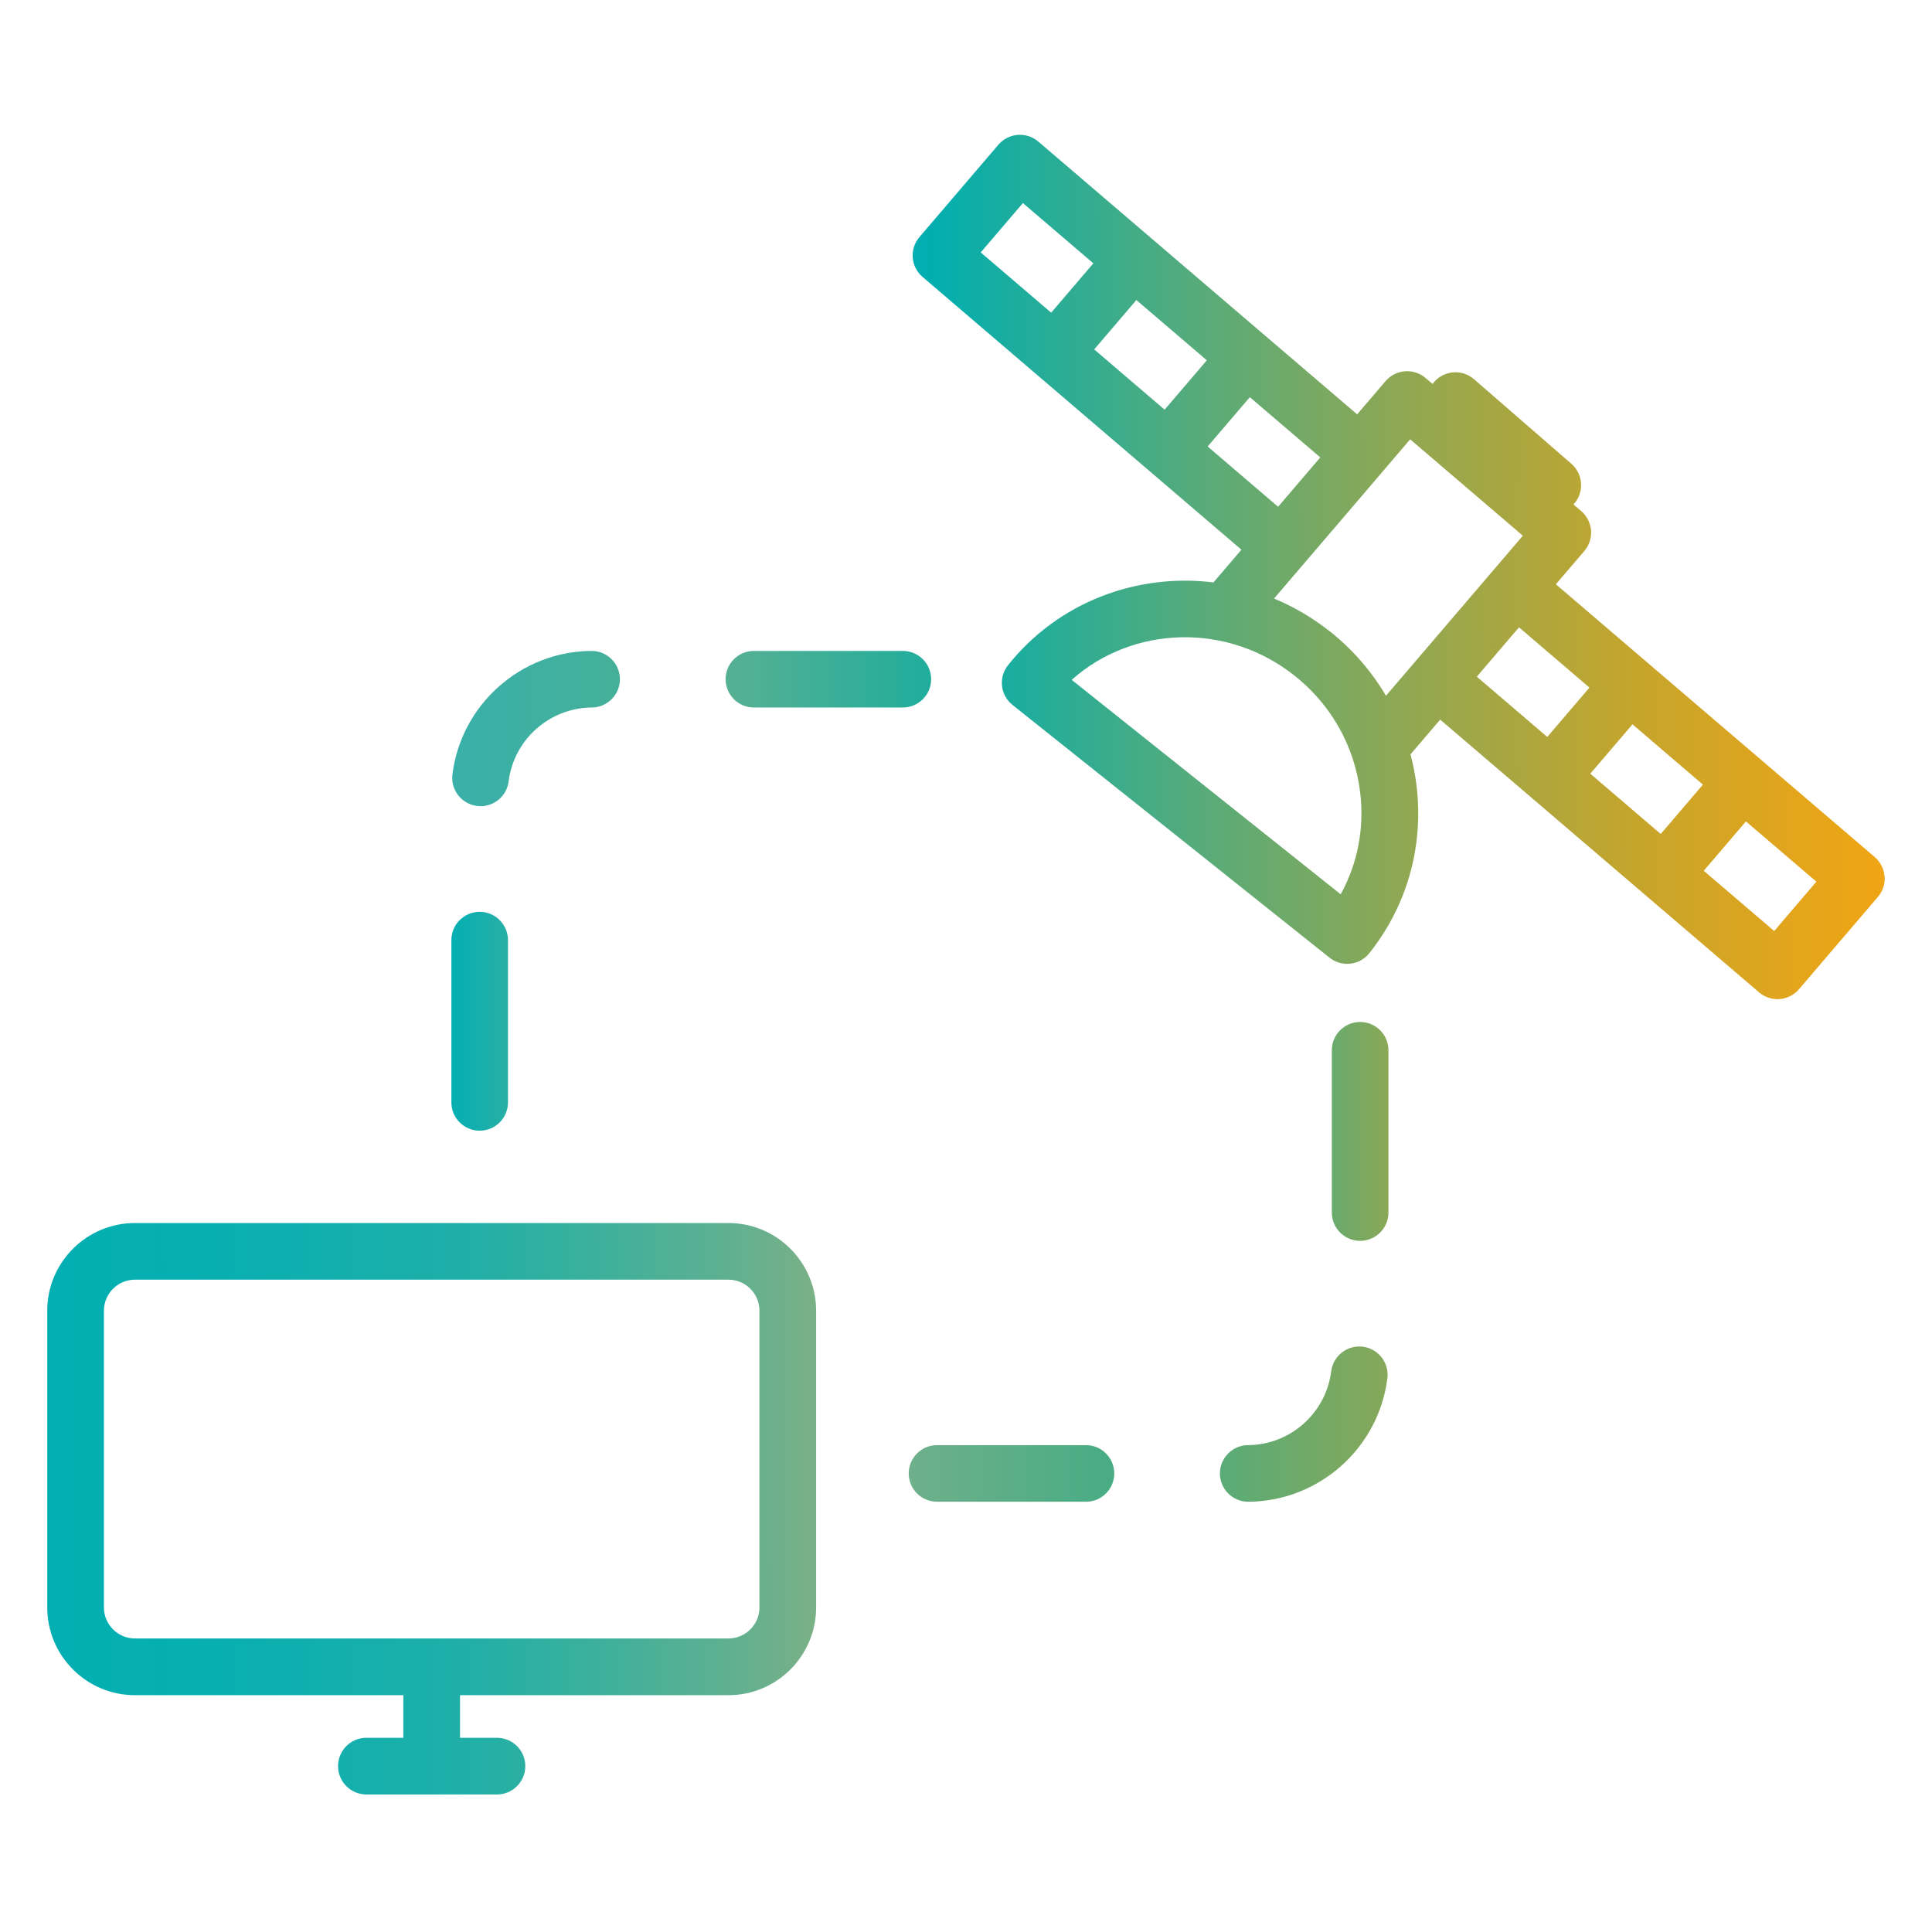 <?xml version="1.0" encoding="UTF-8"?>
<svg xmlns="http://www.w3.org/2000/svg" xmlns:xlink="http://www.w3.org/1999/xlink" id="Ebene_1" viewBox="0 0 512 511.25">
  <defs>
    <style>.cls-1{fill:url(#Unbenannter_Verlauf_304);}.cls-2{fill:url(#Unbenannter_Verlauf_37);}.cls-3{fill:url(#Unbenannter_Verlauf_59);}.cls-4{fill:url(#Unbenannter_Verlauf_56);}.cls-5{fill:url(#Unbenannter_Verlauf_67);}.cls-6{fill:url(#Unbenannter_Verlauf_62);}.cls-7{fill:url(#Unbenannter_Verlauf_60);}.cls-8{fill:url(#Unbenannter_Verlauf_65);}</style>
    <linearGradient id="Unbenannter_Verlauf_304" x1="-3247.77" y1="3435.02" x2="-2990.15" y2="3435.48" gradientTransform="translate(3489.12 3585.52) scale(1 -1)" gradientUnits="userSpaceOnUse">
      <stop offset="0" stop-color="#03afb3"></stop>
      <stop offset=".02" stop-color="#01aeaf"></stop>
      <stop offset=".3" stop-color="#58ab79"></stop>
      <stop offset=".54" stop-color="#98a74d"></stop>
      <stop offset=".75" stop-color="#c6a52b"></stop>
      <stop offset=".91" stop-color="#e3a51c"></stop>
      <stop offset="1" stop-color="#efa514"></stop>
    </linearGradient>
    <linearGradient id="Unbenannter_Verlauf_65" x1="-3248.3" y1="3195.06" x2="-3193.83" y2="3195.06" gradientTransform="translate(3489.12 3585.52) scale(1 -1)" gradientUnits="userSpaceOnUse">
      <stop offset="0" stop-color="#6eb08b"></stop>
      <stop offset="1" stop-color="#48ac83"></stop>
    </linearGradient>
    <linearGradient id="Unbenannter_Verlauf_67" x1="-3165.83" y1="3208.13" x2="-3121.39" y2="3208.13" gradientTransform="translate(3489.12 3585.52) scale(1 -1)" gradientUnits="userSpaceOnUse">
      <stop offset="0" stop-color="#59ab78"></stop>
      <stop offset="1" stop-color="#86a859"></stop>
    </linearGradient>
    <linearGradient id="Unbenannter_Verlauf_37" x1="-3136.17" y1="3285.7" x2="-3121.17" y2="3285.7" gradientTransform="translate(3489.12 3585.52) scale(1 -1)" gradientUnits="userSpaceOnUse">
      <stop offset="0" stop-color="#69aa6d"></stop>
      <stop offset="1" stop-color="#8aa856"></stop>
    </linearGradient>
    <linearGradient id="Unbenannter_Verlauf_60" x1="-3369.27" y1="3392.45" x2="-3324.84" y2="3392.45" gradientTransform="translate(3489.12 3585.52) scale(1 -1)" gradientUnits="userSpaceOnUse">
      <stop offset="0" stop-color="#39b0aa"></stop>
      <stop offset="1" stop-color="#45b099"></stop>
    </linearGradient>
    <linearGradient id="Unbenannter_Verlauf_59" x1="-3369.5" y1="3314.89" x2="-3354.5" y2="3314.89" gradientTransform="translate(3489.12 3585.52) scale(1 -1)" gradientUnits="userSpaceOnUse">
      <stop offset="0" stop-color="#03afb3"></stop>
      <stop offset="1" stop-color="#29afa4"></stop>
    </linearGradient>
    <linearGradient id="Unbenannter_Verlauf_62" x1="-3296.83" y1="3405.53" x2="-3242.36" y2="3405.53" gradientTransform="translate(3489.12 3585.52) scale(1 -1)" gradientUnits="userSpaceOnUse">
      <stop offset="0" stop-color="#57b093"></stop>
      <stop offset="1" stop-color="#20ad9c"></stop>
    </linearGradient>
    <linearGradient id="Unbenannter_Verlauf_56" x1="-3481.08" y1="3185.52" x2="-3242.33" y2="3186.02" gradientTransform="translate(3489.12 3585.52) scale(1 -1)" gradientUnits="userSpaceOnUse">
      <stop offset="0" stop-color="#03afb3"></stop>
      <stop offset=".18" stop-color="#06afb1"></stop>
      <stop offset=".33" stop-color="#12afae"></stop>
      <stop offset=".48" stop-color="#1fafa8"></stop>
      <stop offset=".62" stop-color="#3ab09d"></stop>
      <stop offset=".73" stop-color="#55b094"></stop>
      <stop offset=".76" stop-color="#5bb092"></stop>
      <stop offset=".9" stop-color="#82b083"></stop>
      <stop offset="1" stop-color="#5eab75"></stop>
    </linearGradient>
  </defs>
  <path class="cls-1" d="M499.42,232.23c-.16-1.98-1.09-3.82-2.6-5.12l-30.07-25.72-30.06-25.71h0l-24.37-20.85,7.54-8.81c1.29-1.51,1.93-3.48,1.78-5.46-.16-1.98-1.09-3.82-2.6-5.12l-2.06-1.76c.06-.07,.13-.13,.19-.2,2.72-3.13,2.38-7.86-.74-10.58l-25.8-22.41c-3.13-2.72-7.86-2.38-10.58,.74-.15,.17-.28,.34-.41,.52l-1.86-1.59c-1.51-1.29-3.46-1.92-5.46-1.78-1.98,.16-3.82,1.09-5.12,2.6l-7.54,8.82-24.36-20.83h0l-30.06-25.72h0l-30.07-25.73c-1.51-1.29-3.46-1.93-5.46-1.78-1.98,.16-3.82,1.09-5.12,2.6l-20.93,24.48c-2.69,3.15-2.32,7.88,.83,10.57l30.07,25.72,30.06,25.71h0l24.37,20.85-7.41,8.67c-20.19-2.49-41.02,5.09-54.44,21.93-1.24,1.55-1.81,3.54-1.59,5.52,.22,1.98,1.22,3.78,2.78,5.02l84.01,66.97c1.38,1.1,3.03,1.64,4.67,1.64,2.2,0,4.39-.97,5.87-2.83,10.04-12.59,14.48-28.41,12.5-44.53-.34-2.78-.88-5.5-1.58-8.17l7.86-9.19,24.38,20.84,30.06,25.71h0l30.07,25.72c1.41,1.21,3.15,1.8,4.87,1.8,2.12,0,4.22-.89,5.7-2.62l20.93-24.48c1.29-1.51,1.93-3.48,1.78-5.46l-.03,.02ZM315.46,100.59l-6.82,7.97-18.67-15.97,11.18-13.08,18.67,15.97-4.36,5.1h0Zm-44.38-46.78l18.67,15.97-11.18,13.08-18.67-15.97,11.18-13.08Zm48.96,64.51l4.36-5.1,6.82-7.97,18.67,15.96-11.18,13.08-18.67-15.97Zm35.26,118.67l-71.29-56.83c16.18-14.42,41.25-15.31,59.13-1.06,7.19,5.73,12.43,13.25,15.26,21.72h0c.98,2.93,1.67,5.96,2.05,9.08,1.17,9.54-.65,18.93-5.16,27.09h.01Zm-2.81-69.61c-4.63-3.69-9.64-6.6-14.85-8.77l7.56-8.84,.04-.04,20.93-24.48s.03-.04,.04-.06l7.5-8.77,29.86,25.54-36.27,42.41c-3.8-6.43-8.77-12.2-14.8-17.01v.02Zm68.95,37.65l11.18-13.08,18.67,15.97-11.18,13.08-18.67-15.97Zm-18.89-38.79l18.67,15.97-11.18,13.08-18.67-15.97,11.18-13.08Zm67.63,80.48l-18.67-15.97,11.18-13.08,18.67,15.97-11.18,13.08Z"></path>
  <path class="cls-8" d="M287.79,382.96h-39.47c-4.14,0-7.5,3.36-7.5,7.5s3.36,7.5,7.5,7.5h39.47c4.14,0,7.5-3.36,7.5-7.5s-3.36-7.5-7.5-7.5Z"></path>
  <path class="cls-5" d="M361.15,356.87c-4.09-.51-7.86,2.41-8.37,6.52-1.38,11.08-10.85,19.5-22.04,19.57-4.14,.03-7.48,3.41-7.45,7.55,.03,4.12,3.38,7.45,7.5,7.45h.05c18.69-.13,34.52-14.2,36.83-32.72,.51-4.11-2.41-7.86-6.52-8.37Z"></path>
  <path class="cls-2" d="M360.45,270.82c-4.14,0-7.5,3.36-7.5,7.5v43c0,4.14,3.36,7.5,7.5,7.5s7.5-3.36,7.5-7.5v-43c0-4.14-3.36-7.5-7.5-7.5Z"></path>
  <path class="cls-7" d="M126.43,213.58c.31,.04,.62,.06,.93,.06,3.73,0,6.96-2.78,7.43-6.58,1.38-11.08,10.85-19.5,22.04-19.57,4.14-.03,7.48-3.41,7.45-7.55-.03-4.12-3.38-7.45-7.5-7.45h-.05c-18.69,.13-34.52,14.19-36.83,32.72-.51,4.11,2.41,7.86,6.52,8.37h.01Z"></path>
  <path class="cls-3" d="M127.12,299.63c4.14,0,7.5-3.36,7.5-7.5v-43c0-4.14-3.36-7.5-7.5-7.5s-7.5,3.36-7.5,7.5v43c0,4.14,3.36,7.5,7.5,7.5Z"></path>
  <path class="cls-6" d="M246.76,179.99c0-4.14-3.36-7.5-7.5-7.5h-39.47c-4.14,0-7.5,3.36-7.5,7.5s3.36,7.5,7.5,7.5h39.47c4.14,0,7.5-3.36,7.5-7.5Z"></path>
  <path class="cls-4" d="M193.04,324.1H35.76c-12.81,0-23.24,10.42-23.24,23.24v78.64c0,12.81,10.42,23.24,23.24,23.24H106.89v11.29h-9.79c-4.15,0-7.51,3.36-7.51,7.51s3.36,7.51,7.51,7.51h34.6c4.15,0,7.51-3.36,7.51-7.51s-3.36-7.51-7.51-7.51h-9.79v-11.29h71.13c12.81,0,23.24-10.42,23.24-23.24v-78.64c0-12.81-10.42-23.24-23.24-23.24h0Zm8.22,101.87c0,4.53-3.69,8.22-8.22,8.22H35.76c-4.53,0-8.22-3.69-8.22-8.22v-78.64c0-4.53,3.69-8.22,8.22-8.22H193.04c4.53,0,8.22,3.69,8.22,8.22v78.64Z"></path>
</svg>
